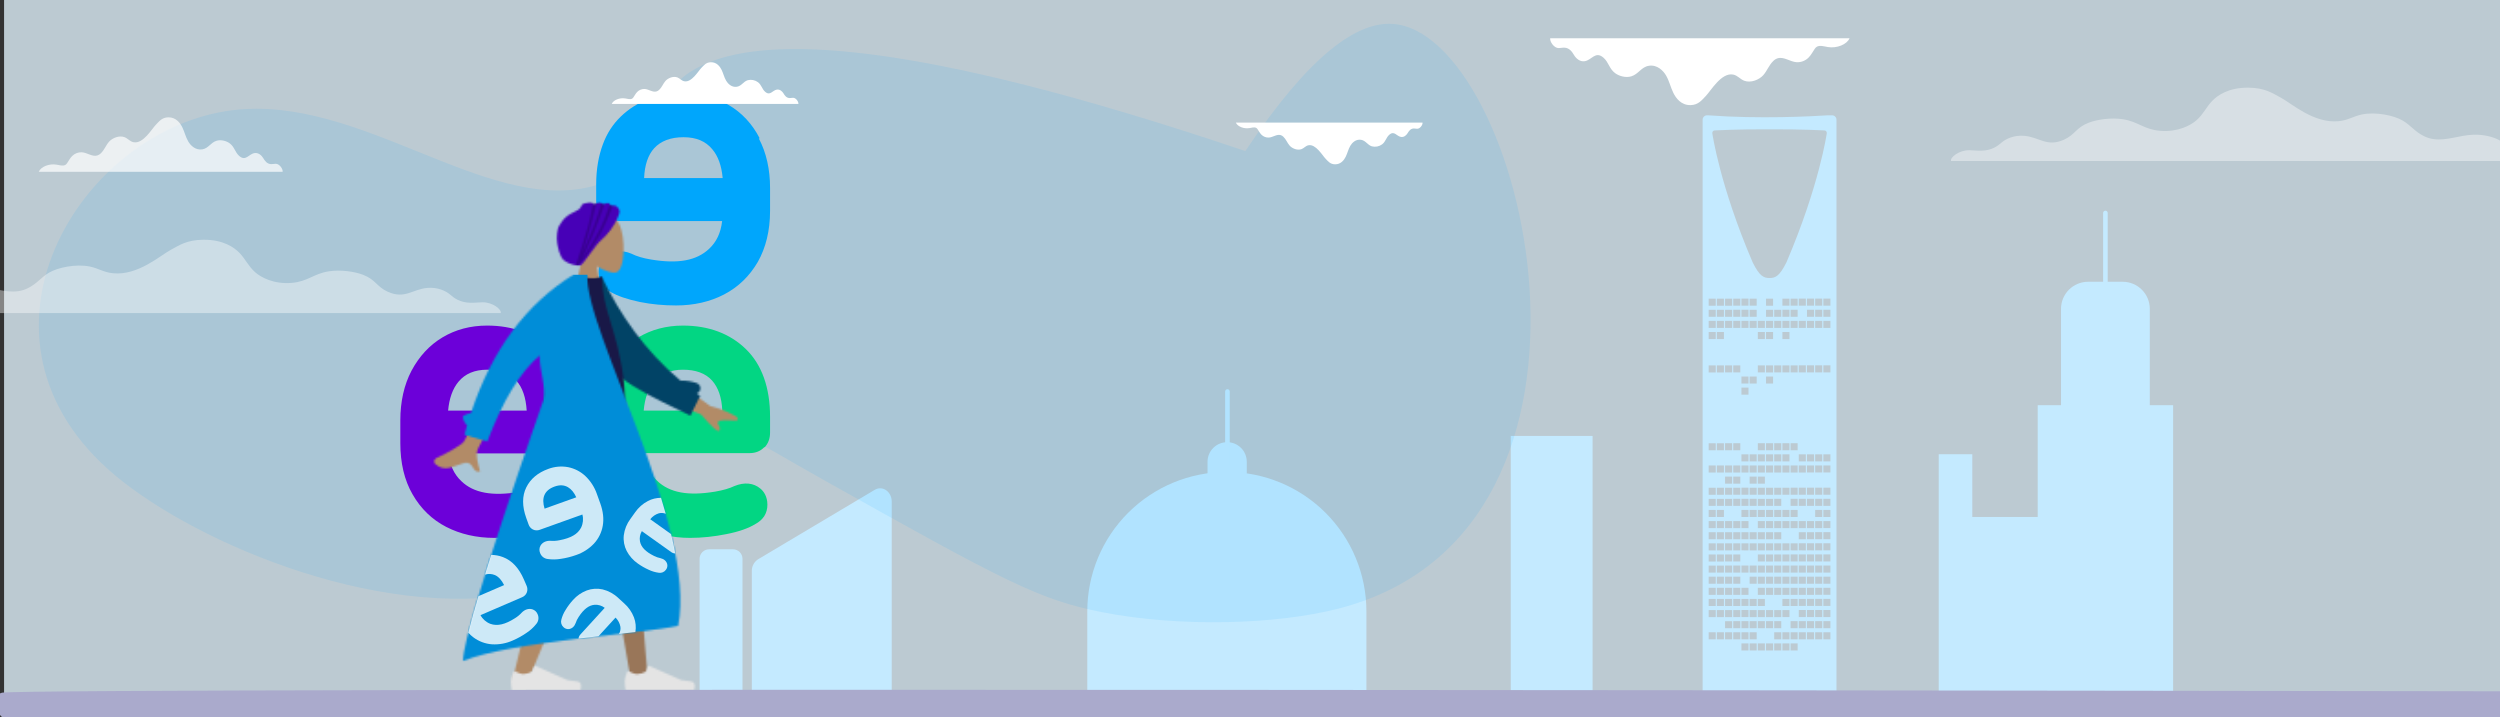 <svg viewBox="0 0 1366 392" fill="none" xmlns="http://www.w3.org/2000/svg">
<rect x="0" y="0" width="1366" height="392" fill="#333333" stroke="none"/>
<path opacity="0.8" d="M1370.35 391.899V-0.101L2.227 -0.101V391.899L1370.35 391.899Z" fill="#DEF0FA"/>
<path d="M670.515 241.604C667.671 241.604 664.944 242.732 662.933 244.74C660.923 246.749 659.793 249.473 659.793 252.313V264H681.237V252.315C681.237 250.908 680.96 249.515 680.422 248.216C679.883 246.916 679.093 245.736 678.097 244.741C677.102 243.746 675.92 242.957 674.619 242.419C673.318 241.881 671.923 241.604 670.515 241.604Z" fill="#C4EAFF"/>
<path d="M670.676 212.657C670.344 212.657 670.025 212.789 669.79 213.024C669.555 213.259 669.423 213.577 669.423 213.909V254.161C669.423 254.493 669.555 254.811 669.79 255.046C670.025 255.281 670.344 255.413 670.676 255.413C671.009 255.413 671.327 255.281 671.562 255.046C671.797 254.811 671.93 254.493 671.93 254.161V213.91C671.93 213.745 671.897 213.582 671.834 213.43C671.771 213.279 671.679 213.14 671.563 213.024C671.446 212.908 671.308 212.816 671.156 212.753C671.004 212.69 670.841 212.657 670.676 212.657Z" fill="#C4EAFF"/>
<path d="M1150.39 115.104C1150.23 115.104 1150.06 115.137 1149.91 115.2C1149.76 115.263 1149.62 115.355 1149.51 115.471C1149.39 115.587 1149.3 115.725 1149.23 115.877C1149.17 116.029 1149.14 116.192 1149.14 116.356V156.608C1149.14 156.772 1149.17 156.935 1149.23 157.087C1149.3 157.239 1149.39 157.377 1149.51 157.493C1149.62 157.609 1149.76 157.702 1149.91 157.765C1150.06 157.827 1150.23 157.86 1150.39 157.86C1150.72 157.86 1151.04 157.728 1151.28 157.493C1151.51 157.258 1151.65 156.94 1151.65 156.608V116.357C1151.65 116.193 1151.61 116.03 1151.55 115.878C1151.49 115.726 1151.4 115.588 1151.28 115.471C1151.16 115.355 1151.02 115.263 1150.87 115.2C1150.72 115.137 1150.56 115.104 1150.39 115.104Z" fill="#C4EAFF"/>
<path d="M870.185 238.198H825.474V391.918H870.185V238.198Z" fill="#C4EAFF"/>
<path d="M670.351 257.873C690.575 257.873 709.971 265.898 724.272 280.181C738.573 294.465 746.607 313.838 746.607 334.038V389.779H594.094V334.038C594.094 313.838 602.128 294.465 616.429 280.181C630.73 265.898 650.126 257.873 670.351 257.873Z" fill="#C4EAFF"/>
<path d="M480.897 389.889H417.137C413.635 389.889 410.796 386.631 410.796 382.611V312.046C410.765 310.766 411.064 309.5 411.663 308.369C412.262 307.238 413.142 306.279 414.218 305.584L477.979 267.633C482.2 265.121 487.239 268.637 487.239 274.095V382.612C487.241 386.631 484.399 389.889 480.897 389.889Z" fill="#C4EAFF"/>
<path d="M1187.39 221.401H1113.4V389.889H1187.39V221.401Z" fill="#C4EAFF"/>
<path d="M1159.82 153.955H1140.96C1132.77 153.955 1126.14 160.584 1126.14 168.762V307.636C1126.14 315.813 1132.77 322.443 1140.96 322.443H1159.82C1168.01 322.443 1174.65 315.813 1174.65 307.636V168.762C1174.65 160.584 1168.01 153.955 1159.82 153.955Z" fill="#C4EAFF"/>
<path d="M1059.32 248.191H1077.67V282.483H1123.53V389.781H1059.32L1059.32 248.191Z" fill="#C4EAFF"/>
<path d="M387.474 389.89H400.483C403.364 389.89 405.7 387.557 405.7 384.679V305.338C405.7 302.461 403.364 300.128 400.483 300.128H387.474C384.593 300.128 382.257 302.461 382.257 305.338V384.679C382.257 387.557 384.593 389.89 387.474 389.89Z" fill="#C4EAFF"/>
<path d="M930.31 65.342V378.305H1003.45V65.342C1003.43 64.702 1003.16 64.096 1002.69 63.657C1002.23 63.218 1001.6 62.982 1000.96 63.001H998.786C989.958 63.576 961.281 65.109 933.271 63.001H932.797C932.156 62.983 931.535 63.219 931.068 63.658C930.602 64.097 930.329 64.702 930.31 65.342ZM933.616 337.186V333.331H937.476V337.186H933.616ZM937.476 345.488V349.342H933.616V345.488H937.476ZM933.616 331.112V327.258H937.476V331.112H933.616ZM933.616 325.036V321.18H937.476V325.036H933.616ZM933.616 318.959V315.103H937.476V318.959H933.616ZM933.616 312.881V309.028H937.476V312.881H933.616ZM933.616 306.806V302.95H937.476V306.806H933.616ZM933.616 300.728V296.873H937.476V300.728L933.616 300.728ZM933.616 294.651V290.797H937.476V294.651H933.616ZM933.616 288.576V284.717H937.476V288.573L933.616 288.576ZM933.616 282.498V278.642H937.476V282.498H933.616ZM933.616 276.421V272.567H937.476V276.415L933.616 276.421ZM933.616 270.345V266.49H937.476V270.345H933.616ZM933.616 258.19V254.337H937.476V258.19H933.616ZM933.616 246.038V242.184H937.476V246.038H933.616ZM933.616 203.5V199.647H937.476V203.5H933.616ZM933.616 185.27V181.416H937.476V185.27H933.616ZM933.616 179.195V175.339H937.476V179.195H933.616ZM933.616 173.117V169.264H937.476V173.117H933.616ZM933.616 167.04V163.186H937.476V167.04H933.616ZM998.145 72.855C998.145 72.855 994.121 101.318 976.118 143.324C972.279 151.099 969.927 151.911 966.883 151.911C963.838 151.911 961.481 151.098 957.642 143.324C939.641 101.318 935.615 72.854 935.615 72.854C935.575 72.648 935.584 72.436 935.641 72.234C935.698 72.032 935.801 71.846 935.942 71.691C936.084 71.536 936.259 71.416 936.455 71.34C936.651 71.264 936.862 71.235 937.071 71.255C937.071 71.255 949.244 70.566 966.881 70.653C984.516 70.566 996.689 71.255 996.689 71.255C996.898 71.235 997.109 71.264 997.305 71.34C997.501 71.416 997.676 71.536 997.818 71.691C997.959 71.846 998.062 72.032 998.119 72.234C998.176 72.436 998.185 72.649 998.145 72.855ZM938.094 337.186V333.331H941.952V337.186H938.094ZM941.952 345.488V349.342H938.094V345.488H941.952ZM938.094 331.112V327.258H941.952V331.112H938.094ZM938.094 325.036V321.18H941.952V325.036H938.094ZM938.094 318.959V315.103H941.952V318.959H938.094ZM938.094 312.881V309.028H941.952V312.881H938.094ZM938.094 306.806V302.95H941.952V306.806H938.094ZM938.094 300.728V296.873H941.952V300.728L938.094 300.728ZM938.094 294.651V290.797H941.952V294.651H938.094ZM938.094 288.576V284.717H941.952V288.573L938.094 288.576ZM938.094 282.498V278.642H941.952V282.498H938.094ZM938.094 276.421V272.567H941.952V276.415L938.094 276.421ZM938.094 270.345V266.49H941.952V270.345H938.094ZM938.094 258.19V254.337H941.952V258.19H938.094ZM938.094 246.038V242.184H941.952V246.038H938.094ZM938.094 203.5V199.647H941.952V203.5H938.094ZM938.094 185.27V181.416H941.952V185.27H938.094ZM938.094 179.195V175.339H941.952V179.195H938.094ZM938.094 173.117V169.264H941.952V173.117H938.094ZM938.094 167.04V163.186H941.952V167.04H938.094ZM942.569 343.263V339.409H946.428V343.263H942.569ZM946.428 345.487V349.34H942.569V345.487H946.428ZM942.569 337.185V333.329H946.428V337.185H942.569ZM942.569 331.108V327.254H946.428V331.108H942.569ZM942.569 325.032V321.176H946.428V325.032H942.569ZM942.569 318.955V315.099H946.428V318.955H942.569ZM942.569 312.877V309.024H946.428V312.877H942.569ZM942.569 306.802V302.946H946.428V306.802H942.569ZM942.569 300.724V296.869H946.428V300.728L942.569 300.724ZM942.569 294.647V290.793H946.428V294.647H942.569ZM942.569 288.572V284.717H946.428V288.573L942.569 288.572ZM942.569 276.417V272.563H946.428V276.415L942.569 276.417ZM942.569 270.341V266.486H946.428V270.341H942.569ZM942.569 264.264V260.41H946.428V264.264H942.569ZM942.569 258.187V254.333H946.428V258.187H942.569ZM942.569 246.034V242.18H946.428V246.034H942.569ZM942.569 203.496V199.643H946.428V203.496H942.569ZM942.569 179.191V175.335H946.428V179.191H942.569ZM942.569 173.113V169.26H946.428V173.113H942.569ZM942.569 167.036V163.182H946.428V167.036H942.569ZM947.045 343.259V339.405H950.906V343.259H947.045ZM950.906 345.483V349.337H947.045V345.483H950.906ZM947.045 337.181V333.325H950.906V337.181H947.045ZM947.045 331.104V327.25H950.906V331.104H947.045ZM947.045 325.028V321.172H950.906V325.028H947.045ZM947.045 318.951V315.095H950.906V318.951H947.045ZM947.045 312.873V309.02H950.906V312.873H947.045ZM947.045 306.798V302.942H950.906V306.798H947.045ZM947.045 300.721V296.865H950.906V300.728L947.045 300.721ZM947.045 294.643V290.789H950.906V294.643H947.045ZM947.045 288.568V284.717H950.906V288.573L947.045 288.568ZM947.045 276.413V272.559H950.906V276.415L947.045 276.413ZM947.045 270.337V266.482H950.906V270.337H947.045ZM947.045 264.26V260.406H950.906V264.26H947.045ZM947.045 258.183V254.329H950.906V258.183H947.045ZM947.045 246.03V242.176H950.906V246.03H947.045ZM947.045 203.492V199.639H950.906V203.492H947.045ZM947.045 179.187V175.331H950.906V179.187H947.045ZM947.045 173.109V169.256H950.906V173.109H947.045ZM947.045 167.032V163.178H950.906V167.032H947.045ZM951.523 349.333V345.479H955.381V349.333H951.523ZM955.381 351.554V355.414H951.523V351.558L955.381 351.554ZM951.523 343.253V339.399H955.381V343.253H951.523ZM951.523 337.177V333.321H955.381V337.177H951.523ZM951.523 331.1V327.246H955.381V331.1H951.523ZM951.523 325.024V321.169H955.381V325.024H951.523ZM951.523 312.869V309.016H955.381V312.869H951.523ZM951.523 300.717V296.861H955.381V300.728L951.523 300.717ZM951.523 294.639V290.785H955.381V294.639H951.523ZM951.523 288.564V284.717H955.381V288.573L951.523 288.564ZM951.523 282.486V278.631H955.381V282.486H951.523ZM951.523 276.409V272.555H955.381V276.415L951.523 276.409ZM951.523 270.333V266.478H955.381V270.333H951.523ZM951.523 258.179V254.325H955.381V258.179H951.523ZM951.523 252.103V248.247H955.381V252.103H951.523ZM951.523 215.643V211.788H955.381V215.643H951.523ZM951.523 209.566V205.719H955.381V209.572L951.523 209.566ZM951.523 179.183V175.327H955.381V179.183H951.523ZM951.523 173.105V169.252H955.381V173.105H951.523ZM951.523 167.028V163.174H955.381V167.028H951.523ZM955.999 349.329V345.475H959.858V349.329H955.999ZM959.858 351.561V355.414H956V351.558L959.858 351.561ZM956 343.259V339.405H959.858V343.259H956ZM956 337.184V333.328H959.858V337.184H956ZM956 331.106V327.253H959.858V331.106H956ZM956 318.953V315.098H959.858V318.953H956ZM956 312.876V309.022H959.858V312.876H956ZM956 300.723V296.867H959.858V300.728L956 300.723ZM956 294.646V290.792H959.858V294.646H956ZM956 282.493V278.637H959.858V282.493H956ZM956 276.415V272.562H959.858V276.415H956ZM956 270.34V266.484H959.858V270.34H956ZM956 264.263V260.409H959.858V264.263H956ZM956 258.185V254.331H959.858V258.185H956ZM956 252.11V248.254H959.858V252.11H956ZM956 209.572V205.719H959.858V209.572H956ZM956 179.189V175.334H959.858V179.189H956ZM956 173.112V169.258H959.858V173.112H956ZM956 167.035V163.181H959.858V167.035H956ZM960.476 343.258V339.404H964.336V343.258H960.476ZM964.336 351.56V355.414H960.476V351.558L964.336 351.56ZM960.476 337.185V333.329H964.336V337.185H960.476ZM960.476 331.108V327.254H964.336V331.108H960.476ZM960.476 325.032V321.176H964.336V325.032H960.476ZM960.476 318.955V315.099H964.336V318.955H960.476ZM960.476 312.877V309.024H964.336V312.877H960.476ZM960.476 306.802V302.946H964.336V306.802H960.476ZM960.476 300.724V296.869H964.336V300.728L960.476 300.724ZM960.476 294.647V290.793H964.336V294.647H960.476ZM960.476 288.572V284.717H964.336V288.573L960.476 288.572ZM960.476 282.494V278.639H964.336V282.494H960.476ZM960.476 276.417V272.563H964.336V276.415L960.476 276.417ZM960.476 270.341V266.486H964.336V270.341H960.476ZM960.476 264.264V260.41H964.336V264.264H960.476ZM960.476 258.187V254.333H964.336V258.187H960.476ZM960.476 252.111V248.255H964.336V252.111H960.476ZM960.476 246.034V242.18H964.336V246.034H960.476ZM960.476 203.496V199.643H964.336V203.496H960.476ZM960.476 185.266V181.412H964.336V185.266H960.476ZM960.476 179.191V175.335H964.336V179.191H960.476ZM964.952 343.259V339.405H968.812V343.259H964.952ZM968.812 351.561V355.414H964.952V351.558L968.812 351.561ZM964.952 337.186V333.331H968.812V337.186H964.952ZM964.952 325.033V321.178H968.812V325.033H964.952ZM964.952 318.956V315.1H968.812V318.956H964.952ZM964.952 312.879V309.025H968.812V312.879H964.952ZM964.952 306.803V302.947H968.812V306.803H964.952ZM964.952 300.726V296.87H968.812V300.728L964.952 300.726ZM964.952 294.648V290.795H968.812V294.648H964.952ZM964.952 288.573V284.717H968.812V288.573H964.952ZM964.952 282.496V278.64H968.812V282.496H964.952ZM964.952 276.418V272.564H968.812V276.415L964.952 276.418ZM964.952 270.343V266.487H968.812V270.343H964.952ZM964.952 258.188V254.334H968.812V258.188H964.952ZM964.952 252.112V248.257H968.812V252.112H964.952ZM964.952 246.035V242.181H968.812V246.035H964.952ZM964.952 209.575V205.719H968.812V209.572L964.952 209.575ZM964.952 203.498V199.644H968.812V203.498H964.952ZM964.952 185.267V181.414H968.812V185.267H964.952ZM964.952 179.192V175.336H968.812V179.192H964.952ZM964.952 173.115V169.261H968.812V173.115H964.952ZM964.952 167.037V163.183H968.812V167.037H964.952ZM969.424 349.339V345.485H973.284V349.339H969.424ZM973.284 351.561V355.414H969.424V351.558L973.284 351.561ZM969.424 343.259V339.405H973.284V343.259H969.424ZM969.424 337.184V333.328H973.284V337.184H969.424ZM969.424 325.031V321.175H973.284V325.031H969.424ZM969.424 318.953V315.098H973.284V318.953H969.424ZM969.424 312.876V309.022H973.284V312.876H969.424ZM969.424 306.801V302.945H973.284V306.801H969.424ZM969.424 300.723V296.867H973.284V300.728L969.424 300.723ZM969.424 294.646V290.792H973.284V294.646H969.424ZM969.424 288.57V284.717H973.284V288.573L969.424 288.57ZM969.424 282.493V278.637H973.284V282.493H969.424ZM969.424 276.415V272.562H973.284V276.415H969.424ZM969.424 270.34V266.484H973.284V270.34H969.424ZM969.424 258.185V254.331H973.284V258.185H969.424ZM969.424 252.11V248.254H973.284V252.11H969.424ZM969.424 246.032V242.179H973.284V246.032H969.424ZM969.424 203.495V199.641H973.284V203.495H969.424ZM969.424 179.189V175.334H973.284V179.189H969.424ZM969.424 173.112V169.258H973.284V173.112H969.424ZM973.901 349.335V345.481H977.76V349.335H973.901ZM977.76 351.557V355.414H973.901V351.558L977.76 351.557ZM973.901 337.182V333.327H977.76V337.182H973.901ZM973.901 331.105V327.251H977.76V331.105H973.901ZM973.901 325.03V321.174H977.76V325.03H973.901ZM973.901 318.952V315.096H977.76V318.952H973.901ZM973.901 312.875V309.021H977.76V312.875H973.901ZM973.901 306.799V302.944H977.76V306.799H973.901ZM973.901 300.722V296.866H977.76V300.728L973.901 300.722ZM973.901 288.569V284.717H977.76V288.573L973.901 288.569ZM973.901 282.492V278.636H977.76V282.492H973.901ZM973.901 270.339V266.483H977.76V270.339H973.901ZM973.901 258.184V254.33H977.76V258.184H973.901ZM973.901 252.108V248.253H977.76V252.108H973.901ZM973.901 246.031V242.177H977.76V246.031H973.901ZM973.901 203.494V199.64H977.76V203.494H973.901ZM973.901 185.264V181.41H977.76V185.264H973.901ZM973.901 179.188V175.332H977.76V179.188H973.901ZM973.901 173.111V169.257H977.76V173.111H973.901ZM973.901 167.033V163.18H977.76V167.033H973.901ZM978.377 349.334V345.48H982.235V349.334H978.377ZM982.235 351.556V355.414H978.377V351.558L982.235 351.556ZM978.377 343.254V339.4H982.235V343.254H978.377ZM978.377 331.101V327.247H982.235V331.101H978.377ZM978.377 325.026V321.17H982.235V325.026H978.377ZM978.377 318.948V315.092H982.235V318.948H978.377ZM978.377 312.871V309.017H982.235V312.871H978.377ZM978.377 306.795V302.94H982.235V306.795H978.377ZM978.377 300.718V296.862H982.235V300.728L978.377 300.718ZM978.377 288.565V284.717H982.235V288.573L978.377 288.565ZM978.377 282.488V278.632H982.235V282.488H978.377ZM978.377 276.41V272.556H982.235V276.415L978.377 276.41ZM978.377 270.335V266.479H982.235V270.335H978.377ZM978.377 258.18V254.326H982.235V258.18H978.377ZM978.377 246.027V242.173H982.235V246.027H978.377ZM978.377 203.49V199.636H982.235V203.49H978.377ZM978.377 179.184V175.328H982.235V179.184H978.377ZM978.377 173.107V169.253H982.235V173.107H978.377ZM978.377 167.029V163.176H982.235V167.029H978.377ZM982.853 343.253V339.399H986.713V343.253H982.853ZM986.713 345.476V349.33H982.853V345.476H986.713ZM982.853 337.174V333.319H986.713V337.174H982.853ZM982.853 331.097V327.243H986.713V331.097H982.853ZM982.853 325.022V321.166H986.713V325.022H982.853ZM982.853 318.944V315.088H986.713V318.944H982.853ZM982.853 312.867V309.013H986.713V312.867H982.853ZM982.853 306.791V302.936H986.713V306.791H982.853ZM982.853 300.714V296.858H986.713V300.728L982.853 300.714ZM982.853 294.637V290.783H986.713V294.637H982.853ZM982.853 288.561V284.717H986.713V288.573L982.853 288.561ZM982.853 276.406V272.553H986.713V276.415L982.853 276.406ZM982.853 270.331V266.475H986.713V270.331H982.853ZM982.853 258.176V254.322H986.713V258.176H982.853ZM982.853 252.101V248.245H986.713V252.101H982.853ZM982.853 203.486V199.632H986.713V203.486H982.853ZM982.853 179.18V175.324H986.713V179.18H982.853ZM982.853 167.025V163.172H986.713V167.025H982.853ZM987.329 343.249V339.395H991.192V343.249H987.329ZM991.189 345.472V349.326H987.329V345.472H991.189ZM987.329 337.171V333.315H991.192V337.171H987.329ZM987.329 331.093V327.239H991.192V331.093H987.329ZM987.329 325.018V321.162H991.192V325.018H987.329ZM987.329 318.94V315.085H991.192V318.94H987.329ZM987.329 312.863V309.009H991.192V312.863H987.329ZM987.329 306.787V302.932H991.192V306.787H987.329ZM987.329 300.71V296.854H991.192V300.728L987.329 300.71ZM987.329 294.633V290.779H991.192V294.633H987.329ZM987.329 288.557V284.717H991.192V288.573L987.329 288.557ZM987.329 276.402V272.549H991.192V276.415L987.329 276.402ZM987.329 270.327V266.471H991.192V270.327H987.329ZM987.329 258.172V254.318H991.192V258.172H987.329ZM987.329 252.097V248.241H991.192V252.097H987.329ZM987.329 203.482V199.628H991.192V203.482H987.329ZM987.329 179.176V175.321H991.192V179.176H987.329ZM987.329 173.099V169.245H991.192V173.099H987.329ZM987.329 167.021V163.168H991.192V167.021H987.329ZM991.806 343.245V339.391H995.665V343.245H991.806ZM995.665 345.468V349.322H991.806V345.468H995.665ZM991.806 337.167V333.311H995.665V337.167H991.806ZM991.806 331.089V327.235H995.665V331.089H991.806ZM991.806 325.014V321.158H995.665V325.014H991.806ZM991.806 318.936V315.081H995.665V318.936H991.806ZM991.806 312.859V309.005H995.665V312.859H991.806ZM991.806 306.783V302.928H995.665V306.783H991.806ZM991.806 300.706V296.85H995.665V300.728L991.806 300.706ZM991.806 294.629V290.775H995.665V294.629H991.806ZM991.806 288.553V284.717H995.665V288.573L991.806 288.553ZM991.806 282.476V278.62H995.665V282.476H991.806ZM991.806 276.398V272.545H995.665V276.415L991.806 276.398ZM991.806 270.323V266.467H995.665V270.323H991.806ZM991.806 258.168V254.314H995.665V258.168H991.806ZM991.806 252.093V248.237H995.665V252.093H991.806ZM991.806 203.478V199.624H995.665V203.478H991.806ZM991.806 179.172V175.317H995.665V179.172H991.806ZM991.806 173.095V169.241H995.665V173.095H991.806ZM991.806 167.017V163.164H995.665V167.017H991.806ZM1000.14 167.017H996.282V163.164H1000.14V167.017ZM1000.14 173.095H996.282V169.241H1000.14V173.095ZM1000.14 179.172H996.282V175.317H1000.14V179.172ZM1000.14 203.478H996.282V199.624H1000.14V203.478ZM1000.14 252.093H996.282V248.237H1000.14V252.093ZM1000.14 258.168H996.282V254.314H1000.14V258.168ZM1000.14 270.323H996.282V266.467H1000.14V270.323ZM1000.14 276.398H996.282V272.545H1000.14V276.398ZM1000.14 282.476H996.282V278.62H1000.14V282.476ZM1000.14 288.553H996.282V284.717H1000.14V288.553ZM1000.14 294.629H996.282V290.775H1000.14V294.629ZM1000.14 300.706H996.282V296.85H1000.14V300.706ZM1000.14 306.783H996.282V302.928H1000.14V306.783ZM1000.14 312.859H996.282V309.005H1000.14V312.859ZM1000.14 318.936H996.282V315.081H1000.14V318.936ZM1000.14 325.014H996.282V321.158H1000.14V325.014ZM1000.14 331.089H996.282V327.235H1000.14V331.089ZM1000.14 337.167H996.282V333.311H1000.14V337.167ZM1000.14 343.242H996.282V339.388H1000.14V343.242ZM1000.14 349.319H996.282V345.466H1000.14V349.319Z" fill="#C4EAFF"/>
<path opacity="0.1" d="M680.455 82.551C493.846 19.514 420.244 20.997 387.529 34.02C344.047 51.329 365.838 91.795 322.231 102.147C264.38 115.883 196.5 51.667 127.102 60.218C43.315 70.54 -26.427 184.914 62.902 259.75C107.644 297.233 213.635 342.678 294.57 321.967C357.884 305.765 326.148 233.332 370.212 228.297C390.915 225.932 410.343 239.96 449.598 261.995C548.552 317.541 568.006 327.827 602.229 334.511C644.618 342.791 697.129 341.359 731.389 332.53C898.954 289.341 832.433 16.978 760.596 13.044C741.712 12.009 716.052 29.164 680.455 82.551Z" fill="#00A6FD"/>
<path opacity="0.4" d="M273.589 171.07C274.22 169.093 269.159 165.105 263.636 165.169C261.438 165.194 259.292 165.489 257.098 165.433C251.254 165.286 248.224 162.932 245.972 160.986C243.72 159.04 239.235 156.818 233.539 157.311C225.338 158.023 221.206 163.617 211.885 159.417C205.783 156.668 205.325 152.824 198.416 150.158C193.674 148.328 185.962 147.244 179.604 148.255C171.306 149.575 168.22 153.828 159.385 154.568C149.599 155.387 142.562 151.538 139.438 148.763C135.647 145.394 134.239 141.753 130.992 138.325C127.987 135.152 121.942 130.902 111.113 130.995C101.956 131.073 97.922 134.069 93.427 136.448C87.581 139.542 75.433 150.652 61.809 149.311C56.495 148.789 53.844 146.606 49.051 145.631C41.345 144.061 31.523 146.219 26.879 148.934C22.236 151.649 20.395 154.928 15.15 157.496C13.536 158.301 11.801 158.839 10.014 159.09C2.686 160.127 -4.137 156.938 -11.982 156.701C-17.399 156.537 -22.422 157.853 -25.534 159.457C-28.647 161.061 -30.344 162.957 -32.726 164.714C-33.502 165.321 -34.391 165.769 -35.341 166.032C-38.783 166.986 -43.625 166.182 -47.842 165.807C-58.26 164.88 -70.095 167.352 -73.036 171.069L273.589 171.07Z" fill="white"/>
<path opacity="0.4" d="M1066.05 87.977C1065.42 86 1070.48 82.012 1076.01 82.076C1078.2 82.101 1080.35 82.396 1082.54 82.34C1088.39 82.193 1091.42 79.839 1093.67 77.893C1095.92 75.947 1100.41 73.724 1106.1 74.218C1114.3 74.93 1118.44 80.523 1127.76 76.324C1133.86 73.575 1134.32 69.731 1141.23 67.065C1145.97 65.235 1153.68 64.151 1160.04 65.162C1168.34 66.482 1171.42 70.734 1180.26 71.475C1190.04 72.294 1197.08 68.445 1200.21 65.669C1204 62.3 1205.4 58.66 1208.65 55.232C1211.66 52.059 1217.7 47.809 1228.53 47.901C1237.69 47.979 1241.72 50.976 1246.22 53.355C1252.06 56.448 1264.21 67.558 1277.83 66.217C1283.15 65.695 1285.8 63.512 1290.59 62.537C1298.3 60.967 1308.12 63.125 1312.76 65.841C1317.41 68.556 1319.25 71.832 1324.49 74.401C1326.11 75.205 1327.84 75.743 1329.63 75.994C1336.96 77.03 1343.78 73.841 1351.63 73.604C1357.04 73.441 1362.06 74.756 1365.18 76.361C1368.29 77.965 1369.99 79.86 1372.37 81.618C1373.14 82.225 1374.03 82.673 1374.98 82.936C1378.43 83.89 1383.27 83.085 1387.48 82.71C1397.9 81.783 1409.74 84.256 1412.68 87.973L1066.05 87.977Z" fill="white"/>
<path d="M250.509 208.58C254.135 204.197 259.357 202.005 266.174 202.005C272.992 202.005 278.504 203.904 282.13 207.995C285.466 211.648 287.352 217.199 287.787 224.358H244.852C245.432 217.784 247.317 212.378 250.509 208.58ZM310.705 244.519C312.736 242.328 313.751 239.698 313.751 236.338V227.718C313.751 211.648 309.255 199.229 300.551 190.756C291.848 182.282 280.244 177.899 266.174 177.899C257.036 177.899 248.913 180.091 241.805 184.328C234.698 188.564 229.041 194.7 224.834 202.59C220.773 210.333 218.742 219.537 218.742 229.617V242.182C218.742 252.847 220.918 262.343 225.415 270.086C229.911 277.975 236.148 283.965 243.836 287.909C251.524 291.854 260.372 293.899 270.09 293.899C276.618 293.899 283.29 293.169 289.818 291.854C296.49 290.539 302.002 288.64 305.773 286.302C307.804 285.28 309.4 283.819 310.415 282.066C311.576 280.166 312.156 278.121 312.156 275.784C312.156 271.108 310.125 268.479 308.529 267.164C304.758 264.096 299.681 263.512 294.314 265.703C291.558 267.018 287.932 268.04 283.725 268.771C268.93 271.255 258.777 269.355 252.104 262.927C248.043 259.129 245.722 254.015 244.997 247.733H302.582C305.918 247.733 308.674 246.564 310.705 244.373" fill="#6C00D9"/>
<path d="M357.518 208.58C361.145 204.197 366.367 202.005 373.184 202.005C380.001 202.005 385.513 203.904 389.14 207.995C392.476 211.794 394.362 217.199 394.652 224.358H351.716C352.296 217.637 354.182 212.378 357.373 208.58M417.715 244.519C419.746 242.328 420.761 239.698 420.761 236.338V227.718C420.761 211.794 416.264 199.229 407.561 190.756C398.858 182.282 387.254 177.899 373.184 177.899C364.046 177.899 355.923 180.091 348.815 184.328C341.563 188.564 335.906 194.7 331.844 202.59C327.783 210.333 325.752 219.391 325.752 229.617V242.182C325.752 252.847 327.928 262.343 332.424 270.086C336.921 277.829 343.013 283.965 350.846 287.909C358.534 291.854 367.382 293.899 377.1 293.899C383.628 293.899 390.3 293.169 396.827 291.854C403.645 290.539 409.012 288.64 412.783 286.302C414.669 285.28 416.264 283.965 417.57 282.066C418.73 280.166 419.31 278.121 419.31 275.784C419.31 271.255 417.28 268.479 415.539 267.018C411.768 263.804 406.691 263.365 401.324 265.557C398.568 266.872 395.087 267.894 390.735 268.625C375.94 271.108 365.931 269.209 359.114 262.781C355.052 258.983 352.732 254.015 352.006 247.587H409.592C412.928 247.587 415.684 246.418 417.715 244.227" fill="#02D683"/>
<path d="M395.008 97.299H351.941C352.232 90.15 354.124 84.605 357.47 80.957C361.107 77.018 366.491 74.975 373.475 74.975C380.459 74.975 385.551 77.164 389.188 81.541C392.389 85.335 394.281 90.588 394.863 97.299M415.087 75.559C411.013 67.679 405.338 61.551 398.064 57.32C390.934 53.088 382.641 50.899 373.62 50.899C359.507 50.899 347.867 55.277 339.138 63.74C334.918 67.825 331.572 72.932 329.389 78.915C327.061 85.189 325.752 92.484 325.752 100.801V109.41C325.752 112.62 326.77 115.392 328.807 117.581C328.953 117.727 329.244 118.019 329.389 118.165C331.281 119.916 333.9 120.791 336.81 120.791H394.572C393.844 127.211 391.516 132.172 387.442 135.966C380.604 142.386 370.565 144.283 355.724 141.803C351.359 141.073 347.867 140.052 344.957 138.593C339.865 136.404 334.627 136.987 330.844 140.052C330.262 140.635 329.68 141.219 329.244 141.803C328.225 143.116 327.061 145.304 327.061 148.806C327.061 151.141 327.643 153.184 328.953 155.226C328.953 155.226 329.098 155.518 329.098 155.664C330.117 157.269 331.572 158.582 333.318 159.312C337.391 161.792 342.775 163.543 349.613 165.003C356.161 166.316 362.708 166.899 369.401 166.899C379.149 166.899 388.024 164.857 395.59 160.917C403.447 156.831 409.558 150.849 414.068 143.116C418.433 135.382 420.761 126.044 420.761 115.247V102.698C420.761 92.484 418.724 83.438 414.65 75.704" fill="#00A6FC"/>
<mask id="mask0_8706_12783" style="mask-type:luminance" maskUnits="userSpaceOnUse" x="312" y="116" width="29" height="49">
<path fill-rule="evenodd" clip-rule="evenodd" d="M318.429 139.088C315.378 135.508 313.313 131.121 313.658 126.205C314.652 112.039 334.373 115.155 338.21 122.305C342.046 129.455 341.59 147.589 336.632 148.867C334.655 149.376 330.443 148.128 326.156 145.544L328.847 164.578H312.958L318.429 139.088Z" fill="white"/>
</mask>
<g mask="url(#mask0_8706_12783)">
<mask id="mask1_8706_12783" style="mask-type:luminance" maskUnits="userSpaceOnUse" x="277" y="95" width="91" height="70">
<path d="M367.243 95.74H277.211V164.888H367.243V95.74Z" fill="white"/>
</mask>
<g mask="url(#mask1_8706_12783)">
<path d="M342.316 114.709H311.407V166.129H342.316V114.709Z" fill="#B28B67"/>
</g>
</g>
<mask id="mask2_8706_12783" style="mask-type:luminance" maskUnits="userSpaceOnUse" x="304" y="110" width="35" height="36">
<path fill-rule="evenodd" clip-rule="evenodd" d="M337.729 118.278C338.015 117.453 339.966 114.899 336.493 112.468C335.869 112.031 334.839 112.468 333.943 112.19C333.27 111.983 333.044 111.046 332.274 110.882C331.474 110.712 330.604 111.481 329.702 111.414C329.151 111.373 328.294 110.51 327.718 110.463C326.689 110.38 325.754 111.351 324.749 111.414C324.167 111.45 323.491 110.513 322.912 110.463C321.504 110.341 320.223 110.998 318.983 111.197C317.84 111.381 317.308 113.722 316.466 114.275C313.825 116.012 311.755 116.497 309.608 118.28C307.06 120.399 306.571 121.976 305.516 123.388C304.46 124.8 303.808 129.776 304.423 132.964C304.786 134.845 305.733 139.981 307.847 141.97C310.741 144.692 316.629 145.499 317.152 145.136C319.572 143.454 324.998 134.15 328.847 130.863C331.674 128.443 335.957 123.386 337.729 118.278Z" fill="white"/>
</mask>
<g mask="url(#mask2_8706_12783)">
<mask id="mask3_8706_12783" style="mask-type:luminance" maskUnits="userSpaceOnUse" x="277" y="95" width="91" height="70">
<path d="M367.243 95.74H277.211V164.888H367.243V95.74Z" fill="white"/>
</mask>
<g mask="url(#mask3_8706_12783)">
<mask id="mask4_8706_12783" style="mask-type:luminance" maskUnits="userSpaceOnUse" x="302" y="108" width="39" height="40">
<path d="M340.233 108.764H302.358V147.834H340.233V108.764Z" fill="white"/>
</mask>
<g mask="url(#mask4_8706_12783)">
<mask id="mask5_8706_12783" style="mask-type:luminance" maskUnits="userSpaceOnUse" x="303" y="110" width="38" height="36">
<path d="M340.233 110.314H303.6V145.664H340.233V110.314Z" fill="white"/>
</mask>
<g mask="url(#mask5_8706_12783)">
<path d="M340.085 108.896H302.633V146.767H340.085V108.896Z" fill="#4700B7"/>
</g>
<mask id="mask6_8706_12783" style="mask-type:luminance" maskUnits="userSpaceOnUse" x="314" y="109" width="22" height="38">
<path fill-rule="evenodd" clip-rule="evenodd" d="M318.224 137.997C319.963 134.149 322.198 129.21 324.219 124.144C325.669 120.51 327.211 115.858 328.846 110.187H330.814C327.714 119.02 325.383 125.187 323.819 128.69C321.304 134.325 319.497 138.605 318.058 141.478C321.775 136.012 325.14 130.316 328.133 124.424C329.632 121.484 331.397 116.982 333.427 110.92L335.258 111.704C332.184 119.377 329.808 124.728 328.132 127.757C322.668 137.629 317.451 143.585 315.627 145.276C315.311 145.569 315.206 145.636 315.282 145.487C315.27 145.485 315.258 145.48 315.248 145.472C315.239 145.464 315.231 145.454 315.227 145.443C315.11 145.621 314.982 145.791 314.843 145.953C313.006 148.055 317.71 136.333 321.178 124.038C322.239 120.273 323.286 115.485 324.32 109.674L326.279 109.469C324.12 118.576 322.446 124.954 321.258 128.601C320.051 132.3 319.069 135.433 318.224 137.997Z" fill="white"/>
</mask>
<g mask="url(#mask6_8706_12783)">
<mask id="mask7_8706_12783" style="mask-type:luminance" maskUnits="userSpaceOnUse" x="303" y="110" width="38" height="36">
<path d="M340.233 110.314H303.6V145.664H340.233V110.314Z" fill="white"/>
</mask>
<g mask="url(#mask7_8706_12783)">
<path opacity="0.2" d="M336.812 107.919H312.88V147.75H336.812V107.919Z" fill="black"/>
</g>
</g>
</g>
</g>
</g>
<mask id="mask8_8706_12783" style="mask-type:luminance" maskUnits="userSpaceOnUse" x="307" y="219" width="47" height="152">
<path fill-rule="evenodd" clip-rule="evenodd" d="M307.523 219.463L332.407 300.864L344.462 370.092H353.914L341.177 219.462L307.523 219.463Z" fill="white"/>
</mask>
<g mask="url(#mask8_8706_12783)">
<mask id="mask9_8706_12783" style="mask-type:luminance" maskUnits="userSpaceOnUse" x="222" y="219" width="200" height="159">
<path d="M421.261 219.463H222.88V377.605H421.261V219.463Z" fill="white"/>
</mask>
<g mask="url(#mask9_8706_12783)">
<path d="M355.464 217.912H305.97V371.644H355.464V217.912Z" fill="#997659"/>
</g>
</g>
<mask id="mask10_8706_12783" style="mask-type:luminance" maskUnits="userSpaceOnUse" x="280" y="219" width="57" height="153">
<path fill-rule="evenodd" clip-rule="evenodd" d="M298.622 219.462C300.312 264.156 298.323 287.211 297.944 291.272C297.566 295.333 292.386 321.662 280.125 371.454L290.196 367.993C309.577 322.325 316.181 298.591 318.403 292.594C320.626 286.597 326.53 262.219 336.114 219.461L298.622 219.462Z" fill="white"/>
</mask>
<g mask="url(#mask10_8706_12783)">
<mask id="mask11_8706_12783" style="mask-type:luminance" maskUnits="userSpaceOnUse" x="222" y="219" width="200" height="159">
<path d="M421.261 219.462H222.881V377.604H421.261V219.462Z" fill="white"/>
</mask>
<g mask="url(#mask11_8706_12783)">
<path d="M337.665 217.911H278.571V373.005H337.665V217.911Z" fill="#B28B67"/>
</g>
</g>
<mask id="mask12_8706_12783" style="mask-type:luminance" maskUnits="userSpaceOnUse" x="279" y="363" width="39" height="15">
<path fill-rule="evenodd" clip-rule="evenodd" d="M280.478 367.155C279.552 369.488 279.089 371.2 279.089 372.292C279.15 374.038 279.349 375.776 279.686 377.491H317.003C317.972 374.298 317.413 372.575 315.324 372.321C313.235 372.067 311.5 371.837 310.119 371.632L292.444 363.783C292.369 363.75 292.283 363.748 292.207 363.778C292.13 363.808 292.068 363.866 292.034 363.941L292.031 363.948L290.778 366.975C289.317 367.745 287.711 368.203 286.063 368.32C284.959 368.32 283.381 367.821 281.331 366.822C281.183 366.75 281.012 366.739 280.856 366.793C280.701 366.846 280.573 366.959 280.5 367.107C280.49 367.125 280.484 367.141 280.478 367.155Z" fill="white"/>
</mask>
<g mask="url(#mask12_8706_12783)">
<mask id="mask13_8706_12783" style="mask-type:luminance" maskUnits="userSpaceOnUse" x="278" y="351" width="41" height="27">
<path d="M318.765 351.137H278.428V377.604H318.765V351.137Z" fill="white"/>
</mask>
<g mask="url(#mask13_8706_12783)">
<path d="M319.016 362.208H277.538V379.044H319.016V362.208Z" fill="#E4E4E4"/>
</g>
</g>
<mask id="mask14_8706_12783" style="mask-type:luminance" maskUnits="userSpaceOnUse" x="341" y="363" width="39" height="15">
<path fill-rule="evenodd" clip-rule="evenodd" d="M342.638 367.155C341.712 369.488 341.249 371.2 341.249 372.292C341.309 374.038 341.509 375.776 341.845 377.491H379.162C380.132 374.298 379.572 372.575 377.482 372.321C375.392 372.067 373.657 371.837 372.277 371.632L354.602 363.783C354.526 363.75 354.441 363.748 354.364 363.778C354.288 363.808 354.226 363.866 354.192 363.941L354.189 363.948L352.937 366.975C351.476 367.745 349.87 368.203 348.222 368.32C347.117 368.32 345.539 367.821 343.488 366.822C343.34 366.75 343.17 366.739 343.014 366.793C342.858 366.846 342.73 366.959 342.658 367.107C342.649 367.125 342.643 367.141 342.638 367.155Z" fill="white"/>
</mask>
<g mask="url(#mask14_8706_12783)">
<mask id="mask15_8706_12783" style="mask-type:luminance" maskUnits="userSpaceOnUse" x="340" y="351" width="41" height="27">
<path d="M380.924 351.137H340.587V377.604H380.924V351.137Z" fill="white"/>
</mask>
<g mask="url(#mask15_8706_12783)">
<path d="M381.174 362.208H339.695V379.044H381.174V362.208Z" fill="#E4E4E4"/>
</g>
</g>
<mask id="mask16_8706_12783" style="mask-type:luminance" maskUnits="userSpaceOnUse" x="304" y="219" width="44" height="42">
<path fill-rule="evenodd" clip-rule="evenodd" d="M304.217 219.462L314.797 260.935H347.113L342.295 219.462H304.217Z" fill="white"/>
</mask>
<g mask="url(#mask16_8706_12783)">
<mask id="mask17_8706_12783" style="mask-type:luminance" maskUnits="userSpaceOnUse" x="222" y="219" width="200" height="159">
<path d="M421.261 219.462H222.88V377.604H421.261V219.462Z" fill="white"/>
</mask>
<g mask="url(#mask17_8706_12783)">
<path d="M348.666 217.911H302.665V262.486H348.666V217.911Z" fill="#69A1AC"/>
</g>
</g>
<mask id="mask18_8706_12783" style="mask-type:luminance" maskUnits="userSpaceOnUse" x="295" y="219" width="44" height="42">
<path fill-rule="evenodd" clip-rule="evenodd" d="M298.266 219.462C294.784 229.903 294.123 243.728 296.282 260.936H329.26L338.328 219.462H298.266Z" fill="white"/>
</mask>
<g mask="url(#mask18_8706_12783)">
<mask id="mask19_8706_12783" style="mask-type:luminance" maskUnits="userSpaceOnUse" x="222" y="219" width="200" height="159">
<path d="M421.262 219.462H222.882V377.604H421.262V219.462Z" fill="white"/>
</mask>
<g mask="url(#mask19_8706_12783)">
<path d="M339.881 217.911H293.491V262.486H339.881V217.911Z" fill="#89C5CC"/>
</g>
</g>
<mask id="mask20_8706_12783" style="mask-type:luminance" maskUnits="userSpaceOnUse" x="237" y="199" width="167" height="59">
<path fill-rule="evenodd" clip-rule="evenodd" d="M271.532 199.867L283.172 201.978C269.667 228.812 262.434 243 261.472 244.542C259.309 248.013 261.494 254.267 262.319 257.565C257.53 258.768 259.299 251.488 253.24 253.107C247.71 254.584 243.062 258.209 237.799 253.52C237.152 252.943 236.653 251.114 238.808 250.134C244.176 247.693 252.09 243.161 253.356 241.43C255.082 239.073 261.14 225.218 271.532 199.867ZM366.94 206.337L388.025 221.841C393.043 223.1 397.866 225.041 402.357 227.607C403.263 228.434 404.359 230.108 400.6 229.818C396.842 229.529 392.876 229.39 392.358 230.675C391.839 231.959 394.114 233.493 393.065 235.224C392.367 236.378 389.064 233.483 383.159 226.539L362.278 217.869L366.94 206.337Z" fill="white"/>
</mask>
<g mask="url(#mask20_8706_12783)">
<mask id="mask21_8706_12783" style="mask-type:luminance" maskUnits="userSpaceOnUse" x="233" y="150" width="174" height="150">
<path d="M406.67 150.005H233.747V299.775H406.67V150.005Z" fill="white"/>
</mask>
<g mask="url(#mask21_8706_12783)">
<path d="M402.084 189.193L232.104 201.066L236.328 261.034L406.307 249.161L402.084 189.193Z" fill="#B28B67"/>
</g>
</g>
<mask id="mask22_8706_12783" style="mask-type:luminance" maskUnits="userSpaceOnUse" x="321" y="151" width="62" height="77">
<path fill-rule="evenodd" clip-rule="evenodd" d="M371.852 208.015C374.853 207.865 377.854 208.314 380.679 209.336C381.266 209.536 381.777 209.913 382.139 210.415C382.502 210.918 382.699 211.521 382.702 212.141C382.706 212.76 382.516 213.366 382.159 213.872C381.802 214.379 381.296 214.762 380.711 214.968C381.316 215.41 381.926 215.849 382.543 216.287L377.224 227.156C354.843 215.984 333.808 207.563 324.221 189.12C321.004 182.931 322.092 161.903 321.786 154.258L328.855 151.355C338.708 171.744 352.044 191.305 371.852 208.015Z" fill="white"/>
</mask>
<g mask="url(#mask22_8706_12783)">
<mask id="mask23_8706_12783" style="mask-type:luminance" maskUnits="userSpaceOnUse" x="233" y="150" width="174" height="150">
<path d="M406.67 150.005H233.747V299.775H406.67V150.005Z" fill="white"/>
</mask>
<g mask="url(#mask23_8706_12783)">
<path d="M384.257 149.805H320.234V228.706H384.257V149.805Z" fill="#014366"/>
</g>
</g>
<mask id="mask24_8706_12783" style="mask-type:luminance" maskUnits="userSpaceOnUse" x="296" y="151" width="46" height="79">
<path fill-rule="evenodd" clip-rule="evenodd" d="M296.954 225.368C317.733 227.653 328.829 231.067 340.761 228.783C342.239 228.499 341.216 210.873 340.761 207.393C336.978 178.489 329.049 169.974 329.049 151.13C327.09 152.155 323.661 152.308 318.765 151.59C305.605 171.01 299.556 193.291 296.954 225.368Z" fill="white"/>
</mask>
<g mask="url(#mask24_8706_12783)">
<mask id="mask25_8706_12783" style="mask-type:luminance" maskUnits="userSpaceOnUse" x="233" y="150" width="174" height="150">
<path d="M406.67 150.004H233.747V299.774H406.67V150.004Z" fill="white"/>
</mask>
<g mask="url(#mask25_8706_12783)">
<path d="M348.768 149.58H295.404V228.633H348.768V149.58Z" fill="#191847"/>
</g>
</g>
<mask id="mask26_8706_12783" style="mask-type:luminance" maskUnits="userSpaceOnUse" x="252" y="150" width="120" height="212">
<path fill-rule="evenodd" clip-rule="evenodd" d="M296.986 218.537C298.32 210.269 294.75 202.163 294.857 194.202C284.229 203.278 274.695 218.952 266.256 241.222L253.773 237.545C254.249 235.774 254.743 234.024 255.253 232.296C253.812 231.477 252.13 227.722 253.34 227.093C254.591 226.445 255.93 225.982 257.314 225.719C268.759 191.209 287.477 165.97 313.466 150.001H320.982C318.769 179.297 381.158 287.34 370.544 341.965C350.926 346.35 280.188 350.266 252.926 361.17C253.932 339.318 296.834 219.475 296.986 218.537Z" fill="white"/>
</mask>
<g mask="url(#mask26_8706_12783)">
<mask id="mask27_8706_12783" style="mask-type:luminance" maskUnits="userSpaceOnUse" x="233" y="150" width="220" height="234">
<path d="M452.223 150.004H233.747V383.553H452.223V150.004Z" fill="white"/>
</mask>
<g mask="url(#mask27_8706_12783)">
<path d="M382.759 147.586H225.962V385.59H382.759V147.586Z" fill="#008DD8"/>
</g>
</g>
<path opacity="0.801" d="M293.788 335.686C293.547 335.033 293.159 334.444 292.654 333.964C292.149 333.485 291.54 333.128 290.875 332.921C288.873 332.334 286.747 333.004 285.033 334.777C283.969 335.943 282.747 336.953 281.402 337.779C275.977 341.248 271.695 342.227 267.93 340.863C265.623 339.98 263.711 338.297 262.545 336.121L285.242 326.336C285.843 326.096 286.389 325.735 286.843 325.274C287.298 324.814 287.652 324.263 287.882 323.659C288.312 322.454 288.248 321.128 287.703 319.97L286.25 316.611C283.543 310.347 279.688 306.234 274.799 304.389C272.749 303.61 270.575 303.205 268.381 303.193C267.218 306.837 266.081 310.442 264.988 313.967C266.788 313.406 268.729 313.501 270.465 314.237C272.408 315.106 274.082 316.939 275.441 319.693L261.407 325.748C259.209 333.148 257.305 339.937 255.861 345.706C256.694 346.618 257.608 347.452 258.594 348.197C261.568 350.452 265.136 351.792 268.861 352.054C272.753 352.274 276.641 351.554 280.195 349.955C282.813 348.822 285.314 347.435 287.661 345.814C289.701 344.482 291.514 342.832 293.031 340.928C293.636 340.214 294.029 339.344 294.163 338.417C294.298 337.491 294.169 336.546 293.791 335.689L293.788 335.686Z" fill="white"/>
<path opacity="0.801" d="M328.012 275.119L326.199 270.073C324.92 266.29 322.74 262.874 319.848 260.118C317.213 257.638 313.931 255.952 310.38 255.25C306.767 254.584 303.041 254.915 299.602 256.207C293.912 258.247 289.859 261.65 287.556 266.319C285.248 271.005 285.246 276.64 287.556 283.06L288.795 286.505C289.187 287.722 290.046 288.733 291.183 289.319C291.765 289.604 292.4 289.765 293.047 289.792C293.695 289.818 294.341 289.71 294.944 289.472L318.213 281.132C318.849 283.516 318.604 286.049 317.522 288.267C315.706 291.835 311.909 294.039 305.575 295.208C304.028 295.524 302.445 295.621 300.871 295.496C298.407 295.37 296.395 296.33 295.335 298.126C294.991 298.731 294.79 299.406 294.749 300.101C294.708 300.795 294.828 301.49 295.099 302.13C295.41 303.013 295.962 303.792 296.694 304.377C297.425 304.962 298.307 305.33 299.237 305.44C301.648 305.794 304.1 305.76 306.5 305.34C309.323 304.923 312.098 304.23 314.785 303.272C318.476 302.014 321.808 299.887 324.5 297.069C327.04 294.337 328.728 290.924 329.356 287.248C330.009 283.501 329.558 279.421 328.012 275.119ZM297.556 277.932C296.664 274.996 296.632 272.514 297.457 270.554C298.371 268.405 300.204 266.862 303.063 265.839C305.829 264.848 308.206 264.97 310.343 266.213C312.186 267.294 313.711 269.149 314.874 271.725L297.556 277.932Z" fill="white"/>
<path opacity="0.801" d="M366.734 301.646C367.384 302.129 368.17 302.396 368.98 302.407C368.312 298.939 367.543 295.412 366.675 291.827L355.305 283.72C356.488 282.18 358.122 281.047 359.98 280.478C361.231 280.149 362.556 280.234 363.755 280.723C362.938 277.835 362.08 274.929 361.179 272.005C358.686 272.002 356.229 272.598 354.015 273.742C351.199 275.229 348.786 277.375 346.983 279.998L344.499 283.474C342.512 286.108 341.249 289.215 340.836 292.487C340.519 295.442 341.073 298.425 342.428 301.071C343.88 303.814 345.972 306.167 348.528 307.93C350.381 309.247 352.358 310.38 354.432 311.311C356.181 312.153 358.053 312.709 359.978 312.959C360.715 313.077 361.471 312.985 362.158 312.695C362.846 312.405 363.438 311.928 363.868 311.319C364.214 310.886 364.457 310.38 364.577 309.839C364.696 309.299 364.69 308.738 364.558 308.2C364.133 306.592 362.799 305.418 360.884 304.982C359.65 304.736 358.457 304.319 357.339 303.744C352.737 301.474 350.305 298.961 349.685 295.833C349.338 293.898 349.699 291.902 350.703 290.211L366.734 301.646Z" fill="white"/>
<path opacity="0.801" d="M346.403 337.359C345.259 334.389 343.411 331.74 341.018 329.641L337.856 326.763C335.475 324.479 332.537 322.858 329.334 322.06C326.433 321.396 323.402 321.589 320.611 322.618C317.711 323.732 315.124 325.528 313.067 327.853C311.539 329.534 310.178 331.361 309.004 333.306C307.96 334.941 307.185 336.732 306.706 338.612C306.502 339.329 306.504 340.089 306.71 340.806C306.916 341.522 307.319 342.167 307.873 342.666C308.263 343.061 308.738 343.362 309.262 343.544C309.786 343.726 310.345 343.786 310.896 343.718C312.545 343.49 313.869 342.307 314.529 340.458C314.919 339.265 315.476 338.133 316.183 337.095C318.984 332.8 321.772 330.686 324.955 330.443C326.92 330.33 328.86 330.926 330.422 332.122L317.147 346.662C316.552 347.284 316.187 348.088 316.111 348.945C319.792 348.495 323.441 348.069 327.015 347.657L336.327 337.455C337.717 338.812 338.65 340.566 338.997 342.475C339.185 343.831 338.902 345.21 338.195 346.383C341.304 346.03 344.31 345.687 347.171 345.353C347.627 342.667 347.361 339.909 346.403 337.359Z" fill="white"/>
<path d="M1.072 391.793L1369.35 391.899V377.717C1369.35 377.717 12.013 375.437 1.072 378.492C-9.87 381.547 1.072 391.793 1.072 391.793Z" fill="#AAAACC"/>
<path d="M436.239 56.784C436.425 55.661 434.936 53.393 433.31 53.429C432.664 53.444 432.033 53.611 431.387 53.579C429.667 53.496 428.776 52.158 428.113 51.051C427.451 49.944 426.131 48.681 424.455 48.962C422.042 49.366 420.826 52.546 418.083 50.159C416.288 48.596 416.153 46.411 414.12 44.895C413.334 44.32 412.43 43.924 411.473 43.737C410.517 43.55 409.53 43.576 408.585 43.814C406.143 44.563 405.235 46.982 402.635 47.402C399.756 47.868 397.685 45.68 396.766 44.102C395.65 42.187 395.236 40.117 394.281 38.168C393.396 36.365 391.618 33.948 388.431 34.001C385.737 34.045 384.547 35.749 383.227 37.101C381.507 38.86 377.933 45.176 373.927 44.414C372.363 44.117 371.583 42.877 370.173 42.322C367.905 41.429 365.015 42.657 363.649 44.2C362.283 45.742 361.741 47.606 360.197 49.066C359.777 49.489 359.258 49.801 358.686 49.972C356.53 50.561 354.522 48.747 352.214 48.614C351.478 48.588 350.744 48.714 350.058 48.984C349.372 49.253 348.75 49.661 348.228 50.181C347.312 51.093 346.812 52.171 346.112 53.17C345.92 53.478 345.656 53.735 345.342 53.919C344.329 54.461 342.905 54.004 341.663 53.791C338.597 53.264 335.115 54.669 334.253 56.782L436.239 56.784Z" fill="white"/>
<path d="M847.025 20.899C846.727 22.702 849.116 26.337 851.722 26.279C852.758 26.256 853.772 25.987 854.807 26.038C857.566 26.172 858.995 28.316 860.057 30.092C861.119 31.868 863.236 33.893 865.924 33.442C869.794 32.794 871.744 27.694 876.142 31.522C879.021 34.029 879.237 37.533 882.498 39.964C884.735 41.632 888.375 42.618 891.374 41.7C895.29 40.497 896.746 36.619 900.915 35.944C905.533 35.197 908.854 38.706 910.328 41.237C912.116 44.308 912.78 47.628 914.314 50.752C915.732 53.645 918.583 57.52 923.694 57.436C928.015 57.365 929.918 54.633 932.04 52.464C934.799 49.644 940.53 39.514 946.959 40.736C949.466 41.212 950.718 43.201 952.979 44.091C956.616 45.52 961.251 43.554 963.441 41.08C965.631 38.605 966.5 35.618 968.976 33.275C969.65 32.596 970.483 32.097 971.4 31.823C974.858 30.878 978.077 33.785 981.779 34.001C982.961 34.042 984.138 33.841 985.238 33.408C986.338 32.976 987.337 32.323 988.174 31.489C989.642 30.026 990.443 28.298 991.567 26.694C991.875 26.2 992.299 25.788 992.802 25.493C994.426 24.625 996.711 25.357 998.7 25.697C1003.62 26.543 1009.2 24.289 1010.59 20.899L847.025 20.899Z" fill="white"/>
<path d="M777.272 67C777.458 68.123 775.968 70.391 774.343 70.355C773.697 70.34 773.066 70.173 772.42 70.204C770.7 70.288 769.808 71.625 769.146 72.733C768.484 73.84 767.164 75.102 765.488 74.822C763.075 74.417 761.859 71.237 759.116 73.625C757.321 75.188 757.186 77.373 755.153 78.889C754.367 79.464 753.463 79.86 752.506 80.047C751.549 80.234 750.563 80.207 749.617 79.97C747.176 79.22 746.268 76.802 743.668 76.382C740.788 75.915 738.718 78.104 737.798 79.682C736.683 81.596 736.269 83.667 735.313 85.615C734.429 87.419 732.651 89.835 729.464 89.783C726.77 89.739 725.58 88.035 724.26 86.683C722.54 84.924 718.965 78.608 714.959 79.369C713.396 79.666 712.616 80.906 711.205 81.462C708.938 82.354 706.048 81.127 704.682 79.584C703.316 78.041 702.774 76.178 701.23 74.718C700.81 74.294 700.291 73.983 699.719 73.812C697.562 73.222 695.555 75.037 693.247 75.17C692.51 75.196 691.777 75.07 691.091 74.8C690.405 74.531 689.782 74.123 689.261 73.603C688.345 72.691 687.845 71.613 687.145 70.614C686.953 70.305 686.689 70.049 686.375 69.865C685.362 69.322 683.937 69.78 682.696 69.993C679.629 70.52 676.148 69.115 675.286 67.001L777.272 67Z" fill="white"/>
<path opacity="0.71" d="M154.433 93.869C154.676 92.401 152.73 89.438 150.607 89.486C149.762 89.505 148.936 89.724 148.093 89.683C145.845 89.573 144.682 87.826 143.816 86.379C142.949 84.933 141.225 83.283 139.036 83.65C135.883 84.178 134.294 88.334 130.711 85.215C128.365 83.173 128.189 80.314 125.532 78.337C123.709 76.978 120.744 76.172 118.3 76.924C115.109 77.904 113.923 81.063 110.527 81.613C106.764 82.222 104.058 79.362 102.858 77.3C101.4 74.799 100.859 72.094 99.61 69.548C98.454 67.191 96.131 64.035 91.968 64.103C88.447 64.16 86.896 66.386 85.168 68.154C82.919 70.451 78.25 78.704 73.012 77.709C70.968 77.321 69.95 75.701 68.106 74.975C65.142 73.809 61.367 75.412 59.583 77.429C57.797 79.446 57.09 81.88 55.073 83.788C54.524 84.341 53.846 84.748 53.099 84.972C50.281 85.741 47.658 83.372 44.642 83.196C43.679 83.163 42.719 83.327 41.823 83.679C40.926 84.031 40.112 84.564 39.43 85.244C38.233 86.435 37.58 87.843 36.665 89.15C36.414 89.553 36.069 89.889 35.659 90.129C34.336 90.837 32.474 90.24 30.855 89.961C26.851 89.273 22.3 91.109 21.17 93.87L154.433 93.869Z" fill="white"/>
</svg>

